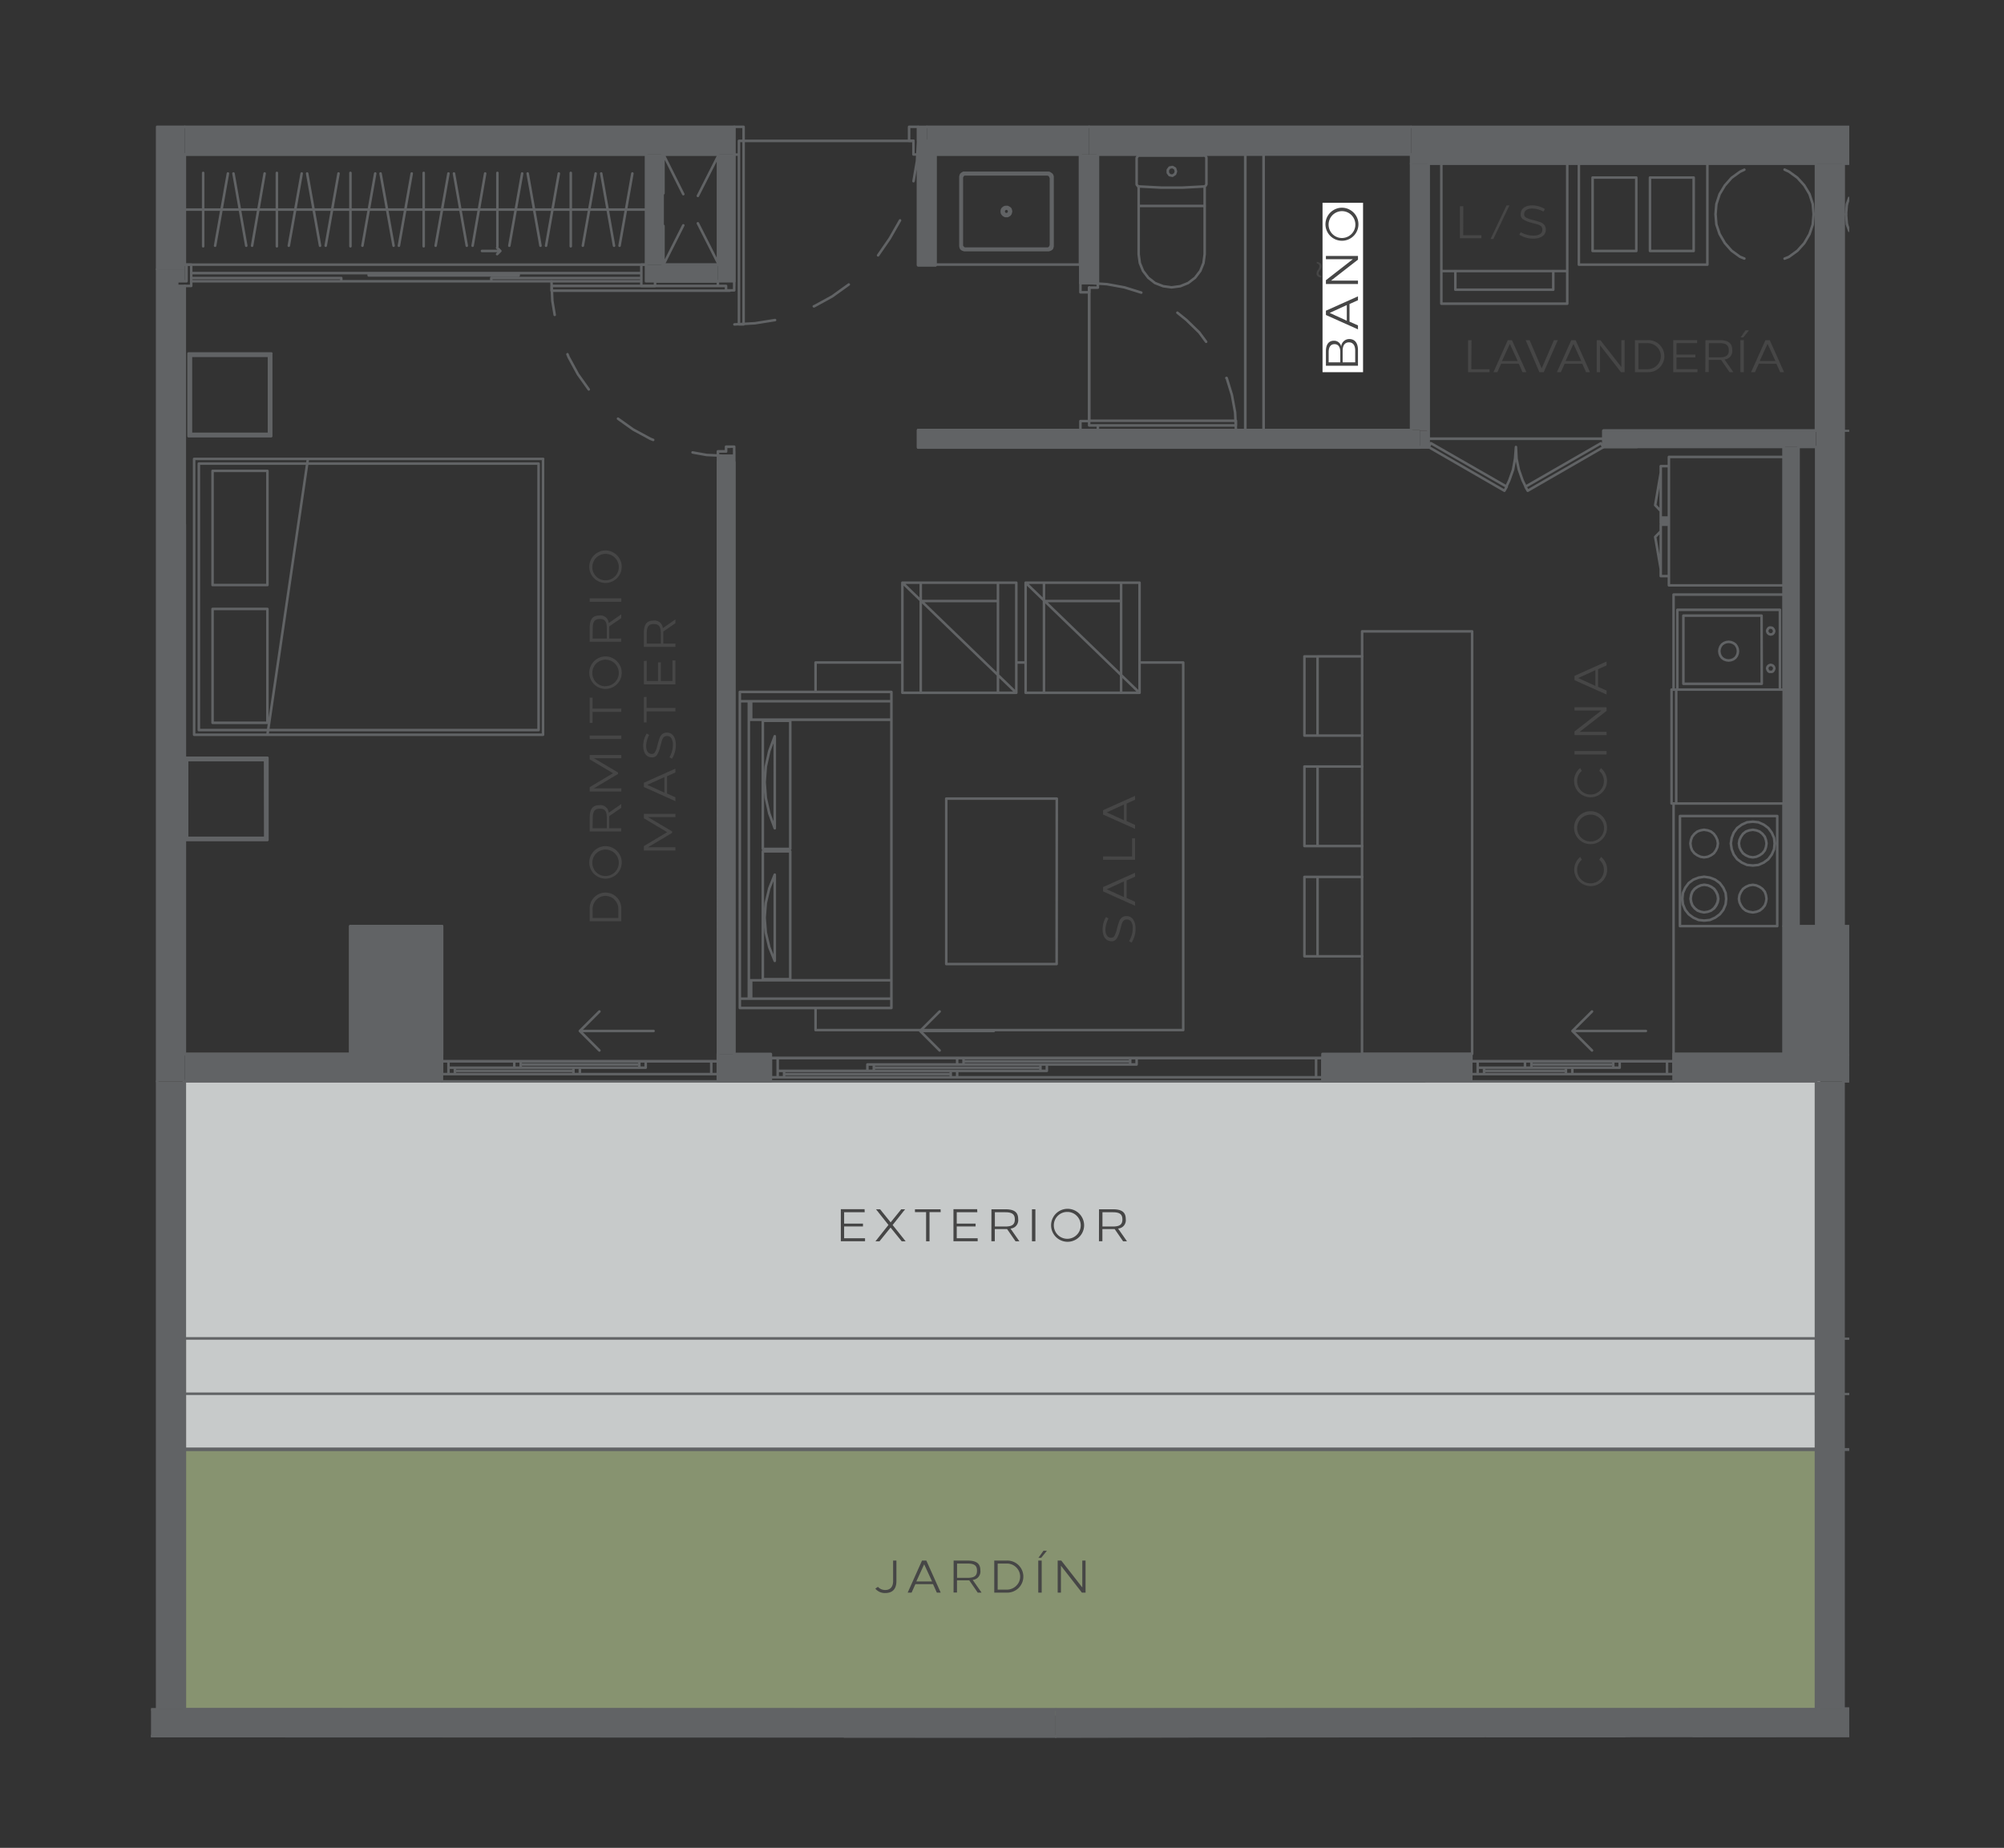<svg xmlns="http://www.w3.org/2000/svg" xmlns:xlink="http://www.w3.org/1999/xlink" id="a4f08cc8-8ade-401b-a455-04a2470c8aaa" data-name="Layer 1" viewBox="0 0 584.52 539.12"><rect x="0" y="0" width="584.52" height="539.12" fill="#333333" stroke="none"/><defs><style>.e18c76ca-fd7e-499c-a7e2-0efd4d28252d,.f3b7b65e-3192-4b09-885e-369b2791d370{fill:none;}.e4488369-9404-44f1-a0e0-7b8c25e136a2{fill:#c7caca;}.e91dc53f-3f49-43ed-ac2c-b998313d1949{fill:#879370;}.e26182ab-ca34-46bb-bc13-1f445cb3f05a{fill:#616365;}.f3b7b65e-3192-4b09-885e-369b2791d370{stroke:#616365;stroke-linecap:round;stroke-linejoin:round;stroke-width:0.74px;}.b0c54fcb-1663-43e1-b177-ad09b39214cd{clip-path:url(#eac29858-b045-4b62-a0eb-0a158ff2262b);}.b2b775fd-8dc7-4d78-8f42-90f291a9dbd5{clip-path:url(#ff941cee-5457-4ab7-8c54-f07e53afd522);}.b8dd477f-dea9-480c-b646-542e23c2d505{clip-path:url(#bfddbe53-8ee1-43dd-b65c-24f477a217fe);}.a8c2d218-14b2-48e6-b28a-e98696be2f6c{clip-path:url(#ac50c42b-168e-4667-ad9d-9f6d2388a60c);}.fcec7377-a5d9-4e6a-b27b-2b2fc5667769{clip-path:url(#fc5a8d5c-e9f0-4b41-84c0-f702dd611369);}.f821cdf0-ac7a-46bd-8609-daa595a23cd0{clip-path:url(#e71ee9f1-fa5d-41eb-9792-307a99e39553);}.ec978161-ea72-498f-bd02-036ca52311f3{clip-path:url(#b0790aee-c5d9-42a3-bd63-8baab9bc6f65);}.a6c3a0ca-3912-44f4-937e-fa8cf926bc4e{clip-path:url(#b03c1746-3007-4ca3-8bba-cb45825cc729);}.a979e047-5765-4189-a7bc-311e0a71a8d2{clip-path:url(#f38c0394-41a0-4b05-8266-3d9d7ecb3b18);}.a2baa58e-5c65-48e1-b970-377ce8e64512{clip-path:url(#b84821f5-0e4f-4275-b570-00345dc06292);}.e368d46a-e029-4361-b7b5-e4e755a8ebe2{clip-path:url(#fb82bc00-2346-43d7-b29c-67b61c0114ac);}.f95c3116-71ca-4a51-9165-dd204cc6342d{clip-path:url(#bb8b9b75-284b-486a-bd9e-cba32979cdde);}.aaba7916-6e25-4e66-a40c-8d975af41aac{clip-path:url(#b6c227b7-255b-47b7-bc1c-b0dbdf96e67c);}.a4d955c6-afc3-40e0-81ae-394bf112162d{clip-path:url(#b15caa8f-1760-4348-801b-fc19ee7acd65);}.ab46f1b4-db70-441b-aa39-e7c41431f078{clip-path:url(#abce0127-acd5-469b-8d77-ec44d77d4033);}.f66e3053-c2cb-40cf-a68d-e569df61c858{clip-path:url(#b4b93af0-27c4-448d-98b5-cd7e8811bdd0);}.a2c67e17-3fb6-4ba1-98f1-45551b437f1d{clip-path:url(#a01ae452-15a0-4cef-bb6c-385d23beca32);}.e1a6af11-2d2e-48d0-9f69-3c418c3f15d0{clip-path:url(#a5597941-d786-47d7-9f82-0c719f09e150);}.a4407e3e-c52f-42e4-b007-72a073365953{clip-path:url(#e11d5204-1d7f-44c8-a0dd-4937fc4d34fc);}.fc03b4ba-fd0d-44e5-bdf9-9ada10831c33{clip-path:url(#ec497eb2-396c-48b4-b51e-9dd7625b95b7);}.a1e62051-1c0a-4a0c-b42c-2cc1a384b01c{fill:#464646;}.a8f66ae0-1f2f-43a3-987e-cde59d971934{fill:#fff;}</style><clipPath id="eac29858-b045-4b62-a0eb-0a158ff2262b"><rect class="e18c76ca-fd7e-499c-a7e2-0efd4d28252d" x="44.05" y="497.85" width="2.72" height="1.78"></rect></clipPath><clipPath id="ff941cee-5457-4ab7-8c54-f07e53afd522"><rect class="e18c76ca-fd7e-499c-a7e2-0efd4d28252d" x="44.05" y="505.67" width="264.79" height="1.87"></rect></clipPath><clipPath id="bfddbe53-8ee1-43dd-b65c-24f477a217fe"><rect class="e18c76ca-fd7e-499c-a7e2-0efd4d28252d" x="519.41" y="269.35" width="19.97" height="1.78"></rect></clipPath><clipPath id="ac50c42b-168e-4667-ad9d-9f6d2388a60c"><rect class="e18c76ca-fd7e-499c-a7e2-0efd4d28252d" x="519.41" y="306.91" width="19.97" height="1.78"></rect></clipPath><clipPath id="fc5a8d5c-e9f0-4b41-84c0-f702dd611369"><rect class="e18c76ca-fd7e-499c-a7e2-0efd4d28252d" x="536.83" y="314.64" width="2.55" height="1.78"></rect></clipPath><clipPath id="e71ee9f1-fa5d-41eb-9792-307a99e39553"><rect class="e18c76ca-fd7e-499c-a7e2-0efd4d28252d" x="536.83" y="46.87" width="2.55" height="1.78"></rect></clipPath><clipPath id="b0790aee-c5d9-42a3-bd63-8baab9bc6f65"><rect class="e18c76ca-fd7e-499c-a7e2-0efd4d28252d" x="410.73" y="36.22" width="128.66" height="1.73"></rect></clipPath><clipPath id="b03c1746-3007-4ca3-8bba-cb45825cc729"><rect class="e18c76ca-fd7e-499c-a7e2-0efd4d28252d" x="536.83" y="497.85" width="2.55" height="1.78"></rect></clipPath><clipPath id="f38c0394-41a0-4b05-8266-3d9d7ecb3b18"><rect class="e18c76ca-fd7e-499c-a7e2-0efd4d28252d" x="307.05" y="505.59" width="232.33" height="1.95"></rect></clipPath><clipPath id="b84821f5-0e4f-4275-b570-00345dc06292"><rect class="e18c76ca-fd7e-499c-a7e2-0efd4d28252d" x="537.43" y="125.39" width="1.95" height="0.6"></rect></clipPath><clipPath id="fb82bc00-2346-43d7-b29c-67b61c0114ac"><rect class="e18c76ca-fd7e-499c-a7e2-0efd4d28252d" x="537.43" y="47.47" width="1.95" height="0.6"></rect></clipPath><clipPath id="bb8b9b75-284b-486a-bd9e-cba32979cdde"><rect class="e18c76ca-fd7e-499c-a7e2-0efd4d28252d" x="537.43" y="390.27" width="1.95" height="0.6"></rect></clipPath><clipPath id="b6c227b7-255b-47b7-bc1c-b0dbdf96e67c"><rect class="e18c76ca-fd7e-499c-a7e2-0efd4d28252d" x="537.43" y="406.42" width="1.95" height="0.59"></rect></clipPath><clipPath id="b15caa8f-1760-4348-801b-fc19ee7acd65"><rect class="e18c76ca-fd7e-499c-a7e2-0efd4d28252d" x="537.43" y="422.48" width="1.95" height="0.59"></rect></clipPath><clipPath id="abce0127-acd5-469b-8d77-ec44d77d4033"><rect class="e18c76ca-fd7e-499c-a7e2-0efd4d28252d" x="537.43" y="422.73" width="1.95" height="0.6"></rect></clipPath><clipPath id="b4b93af0-27c4-448d-98b5-cd7e8811bdd0"><rect class="e18c76ca-fd7e-499c-a7e2-0efd4d28252d" x="537.43" y="498.11" width="1.95" height="0.59"></rect></clipPath><clipPath id="a01ae452-15a0-4cef-bb6c-385d23beca32"><rect class="e18c76ca-fd7e-499c-a7e2-0efd4d28252d" x="538.45" y="65.23" width="0.94" height="2.46"></rect></clipPath><clipPath id="a5597941-d786-47d7-9f82-0c719f09e150"><rect class="e18c76ca-fd7e-499c-a7e2-0efd4d28252d" x="538.45" y="57.41" width="0.94" height="2.47"></rect></clipPath><clipPath id="e11d5204-1d7f-44c8-a0dd-4937fc4d34fc"><rect class="e18c76ca-fd7e-499c-a7e2-0efd4d28252d" x="44.05" y="505.42" width="62.71" height="2.29"></rect></clipPath><clipPath id="ec497eb2-396c-48b4-b51e-9dd7625b95b7"><rect class="e18c76ca-fd7e-499c-a7e2-0efd4d28252d" x="492.82" y="505.33" width="46.57" height="2.29"></rect></clipPath></defs><title>pahts2-1hab</title><rect class="e4488369-9404-44f1-a0e0-7b8c25e136a2" x="53.42" y="315.27" width="477.5" height="107.92"></rect><rect class="e91dc53f-3f49-43ed-ac2c-b998313d1949" x="53.42" y="423.2" width="477.5" height="77.33"></rect><polygon class="e26182ab-ca34-46bb-bc13-1f445cb3f05a" points="44.05 498.7 44.05 506.52 291.67 506.52 307.9 506.61 307.9 498.7 44.05 498.7"></polygon><rect class="e26182ab-ca34-46bb-bc13-1f445cb3f05a" x="102.17" y="270.2" width="26.77" height="37.56"></rect><rect class="e26182ab-ca34-46bb-bc13-1f445cb3f05a" x="520.26" y="270.2" width="19.12" height="37.56"></rect><rect class="e26182ab-ca34-46bb-bc13-1f445cb3f05a" x="45.83" y="37.02" width="8.07" height="41.56"></rect><path class="e26182ab-ca34-46bb-bc13-1f445cb3f05a" d="M53.9,315.49h75v-8h-75Zm155.51,0h15.47v-8H209.41Zm176.33,0h43.43v-8H385.74Zm102.4-8v8h51.24v-7.73H520.26v-.26Z"></path><path class="e26182ab-ca34-46bb-bc13-1f445cb3f05a" d="M53.9,45.09H214.17V37H53.9Zm213.89-4h2.55V37h-2.55Z"></path><rect class="e26182ab-ca34-46bb-bc13-1f445cb3f05a" x="529.7" y="47.72" width="7.99" height="222.47"></rect><path class="e26182ab-ca34-46bb-bc13-1f445cb3f05a" d="M414.13,130.41h2.55v-4.76h-2.55Zm53.53,0h62v-4.76h-62Z"></path><rect class="e26182ab-ca34-46bb-bc13-1f445cb3f05a" x="267.79" y="125.48" width="146.33" height="5.1"></rect><polygon class="e26182ab-ca34-46bb-bc13-1f445cb3f05a" points="411.58 47.72 411.58 125.48 414.13 125.48 414.13 125.65 416.68 125.65 416.68 47.72 411.58 47.72"></polygon><rect class="e26182ab-ca34-46bb-bc13-1f445cb3f05a" x="315.13" y="45.09" width="5.1" height="37.48"></rect><rect class="e26182ab-ca34-46bb-bc13-1f445cb3f05a" x="411.58" y="37.02" width="127.81" height="10.71"></rect><polygon class="e26182ab-ca34-46bb-bc13-1f445cb3f05a" points="267.79 41.1 267.79 77.38 272.89 77.38 272.89 45.09 270.34 45.09 270.34 41.1 267.79 41.1"></polygon><path class="e26182ab-ca34-46bb-bc13-1f445cb3f05a" d="M209.41,307.5h4.76V133h-4.76Zm0-225.44h4.76v-37h-4.76Z"></path><rect class="e26182ab-ca34-46bb-bc13-1f445cb3f05a" x="270.34" y="37.02" width="47.33" height="8.07"></rect><rect class="e26182ab-ca34-46bb-bc13-1f445cb3f05a" x="529.7" y="315.49" width="7.99" height="183.21"></rect><polygon class="e26182ab-ca34-46bb-bc13-1f445cb3f05a" points="307.9 498.7 307.9 506.52 423.64 506.44 539.38 506.44 539.38 498.7 307.9 498.7"></polygon><rect class="e26182ab-ca34-46bb-bc13-1f445cb3f05a" x="45.83" y="315.49" width="8.07" height="183.21"></rect><rect class="e26182ab-ca34-46bb-bc13-1f445cb3f05a" x="520.26" y="130.41" width="4.33" height="139.79"></rect><path class="e26182ab-ca34-46bb-bc13-1f445cb3f05a" d="M53.9,82.06h.51V77.21H53.9Zm134.52,0h21V77.21h-21Z"></path><rect class="e26182ab-ca34-46bb-bc13-1f445cb3f05a" x="188.42" y="45.09" width="4.84" height="32.12"></rect><polygon class="e26182ab-ca34-46bb-bc13-1f445cb3f05a" points="45.83 78.57 45.83 315.49 53.9 315.49 53.9 83.42 51.69 83.42 51.69 82.06 53.9 82.06 53.9 78.57 45.83 78.57"></polygon><rect class="e26182ab-ca34-46bb-bc13-1f445cb3f05a" x="317.68" y="37.02" width="93.9" height="8.07"></rect><line class="f3b7b65e-3192-4b09-885e-369b2791d370" x1="307.9" y1="498.79" x2="53.9" y2="498.7"></line><g class="b0c54fcb-1663-43e1-b177-ad09b39214cd"><line class="f3b7b65e-3192-4b09-885e-369b2791d370" x1="45.83" y1="498.7" x2="44.05" y2="498.7"></line></g><g class="b2b775fd-8dc7-4d78-8f42-90f291a9dbd5"><line class="f3b7b65e-3192-4b09-885e-369b2791d370" x1="44.05" y1="506.52" x2="307.9" y2="506.61"></line></g><rect class="f3b7b65e-3192-4b09-885e-369b2791d370" x="102.17" y="270.2" width="26.77" height="37.56"></rect><g class="b8dd477f-dea9-480c-b646-542e23c2d505"><line class="f3b7b65e-3192-4b09-885e-369b2791d370" x1="539.38" y1="270.2" x2="520.26" y2="270.2"></line></g><line class="f3b7b65e-3192-4b09-885e-369b2791d370" x1="520.26" y1="270.2" x2="520.26" y2="307.76"></line><g class="a8c2d218-14b2-48e6-b28a-e98696be2f6c"><line class="f3b7b65e-3192-4b09-885e-369b2791d370" x1="520.26" y1="307.76" x2="539.38" y2="307.76"></line></g><path class="f3b7b65e-3192-4b09-885e-369b2791d370" d="M488.14,315.49H529.7m-144,0h43.43v-8H385.74Zm-176.33-8v8m0,0h15.47v-8H214.17m-160.27,8h75v-8h-75M53.9,37H45.83M53.9,77.21V45.09M45.83,37V78.57"></path><g class="fcec7377-a5d9-4e6a-b27b-2b2fc5667769"><line class="f3b7b65e-3192-4b09-885e-369b2791d370" x1="537.68" y1="315.49" x2="539.38" y2="315.49"></line></g><path class="f3b7b65e-3192-4b09-885e-369b2791d370" d="M416.67,47.72h113M315.13,45.09V82.57h5.09m0,0V45.09m91.36,2.63v77.76m5.09.17V47.72m-5.09,77.76H267.79v5.1H414.13v-.17m0,0h2.54v-4.76m107.93,4.76h5.1m0-4.76h-62v4.76h52.6m9.44,0V270.2m0-222.48v77.93m8,144.55V47.72M267.79,41.1h2.55m0-4.08h-2.55V41.1m-53.62,4V37H53.9m139.37,8.07h16.14m-155.51,0H188.42M520.26,307.5H488.14v8"></path><g class="f821cdf0-ac7a-46bd-8609-daa595a23cd0"><line class="f3b7b65e-3192-4b09-885e-369b2791d370" x1="537.68" y1="47.72" x2="539.38" y2="47.72"></line></g><g class="ec978161-ea72-498f-bd02-036ca52311f3"><line class="f3b7b65e-3192-4b09-885e-369b2791d370" x1="539.38" y1="37.02" x2="411.58" y2="37.02"></line></g><path class="f3b7b65e-3192-4b09-885e-369b2791d370" d="M486.27,313.37H431m55.23,0v-3.74m-55.23,0h55.23m1.87,0h-1.87v3.74h1.87Zm-57.1,0h-1.87v3.74H431Zm0,1.87v1.87m27.61,0V311.5m-25.74,0h23.87m-25.74,0h27.61m-1.87,1.87H432.91m25.74,0H431m1.87,0V311.5m23.87,0v1.87m-23.87-1.87v1.87m23.87-1.87v1.87m-23.87-.94h23.87m15.64-.93H444.8m0,0v-1.87h27.62m-1.87.93H446.67m0,.94v-1.87m25.75,0v1.87m-1.87-.94h-10m10,.94v-1.87m1.87,1.87H458.65m13.77-1.87H458.65m21.42-8.84H458.65m0,0,5.7-5.69m-5.7,5.69,5.7,5.69m-80.48,7.82h-157m157,0v-5.61m-157,0h157m1.87,0h-1.87v5.61h1.87Zm-158.91,0h-2v5.61h2Zm0,3.74v1.87m52.35,0v-1.87m-50.48,0h48.61m-50.48,0h52.35m-1.87,1.87H228.7m50.48,0H226.83m1.87,0v-1.87m48.61,0v1.87m-48.61-1.87v1.87m48.61-1.87v1.87m-48.61-.93h48.61M253,310.56h52.34v1.87H253Zm26.17-1.87h52.35v1.87H279.18Zm24.3,1.87v1.87m-48.6-1.87v1.87m26.17-1.87v-1.87m48.61,1.87v-1.87m0,.94H281.05m22.43,1.87h-48.6m35-10.71h-21.5m0,0,5.69,5.69m-5.69-5.69,5.69-5.69m-66.62,18.27H130.81m76.65,0v-3.74m-76.65,0h76.65m1.95,0h-1.95v3.74h1.95Zm-78.6,0h-1.87v3.74h1.87Zm0,1.87v1.87m38.32,0V311.5m-36.45,0h34.58m-36.45,0h38.32m-1.87,1.87H132.68m36.45,0H130.81m1.87,0V311.5m34.58,0v1.87m-34.58-1.87v1.87m34.58-1.87v1.87m-34.58-.94h34.58m21.08-.93H150m0,0v-1.87h38.33m-1.87.93H151.88m0,.94v-1.87m36.46,0v1.87m-1.87-.94H171m15.47.94v-1.87m1.87,1.87H169.13m19.21-1.87H169.13m21.5-8.84h-21.5m0,0,5.7-5.69m-5.7,5.69,5.7,5.69M442.17,130.41l-.26,3.4m0,0-.59,3.23m0,0-1.11,3.14m0,0-.85,1.79m2.81-11.56.17,3.4m0,0L443,137m0,0,1.1,3.14m0,0L445,142m.6,1.18,22.09-12.74-.76-1.11-22,12.67Zm-6.8,0,.68-1.18L417.36,129.3l-.68,1.11ZM315.13,125.48v-1.36m1.36-1.27h1.19m2.54,1.27v1.36m-5.09-41.56V82.57m5.09,0v1.35m0,0h-2.54m0,0v1.36m0,0h-1.19m41.21,25h.09l1.52,4.93.94,5.1.25,5.18M343.42,91.23l2.64,2.13L349.8,97l2,2.72M317.68,82.57l5.18.34,5.1.93,4.93,1.53m-17.76-2.8h5.09m0,0v1.35m0,0h-2.54m0,0v1.36m0,0h-2.55m0,0V82.57m0,42.91v-2.63m0,0h2.55m0,0v1.27m0,0h2.54m0,0v1.36m0,0h-5.09m2.55-2.72H360.5m0,0v1.36m0,0H317.68m0,0v-1.36m-103.51,8.92V133m-4.76,0v-1.28m0,0h2.38m0,0v-1.36m0,0h1.11m1.27-48.26v1.36m-1.27,1.35h-1.11m-50,7.06-.68-4.08-.26-5.69m10.88,31.52-3.15-4.42-2.72-5-.34-.85m25,25-.85-.34-5-2.71-4.41-3.15M211.79,133l-5.69-.26L202,132m12.15-50v2.71m0,0h-2.38m0,0V83.42m0,0h-2.38m0,0V82.06m0,0h4.76m0,50.9h-4.76m0,0v-1.28m0,0h2.38m0,0v-1.36m0,0h2.38m0,0V133m-2.38-48.19h-50.9m0,0V83.42m0,0h50.9m0,0v1.35M214.17,37h1.36m1.36,1.36V41.1M266.43,37h1.36m0,8.07h-1.36m0,0v-4m0,0h-1.27m0,0V38.38m-39.09,55-5.86.93-6,.34M247.57,83l-4.84,3.48-5.27,2.89h-.09m25.15-25.07h0l-3,5.27-3.4,4.93M267.79,41.1,267.45,47l-1,5.87M267.79,37v8.07m0,0h-1.36m0,0v-4m0,0h-1.27m0,0V37m0,0h2.63m-53.62,0h2.72m0,0V41.1m0,0h-1.36m0,0v4m0,0h-1.36m0,0V37m2.72,4.08V94.63m0,0h-1.36m0,0V41.1m0,0h1.36M203.55,65.15l5.86,11.55M193.52,45.09l5.78,11.56m4.25.51,5.86-11.56m0,31.61H193.52l5.78-11.47m-5.78-9.35V45.09h15.89M193.52,77.21V65.91M537.68,498.7V315.49m-8,0V498.7M270.34,41.1v4M317.68,37H270.34m2.55,8.07h42.24m-44.79,0h2.55M214.17,307.5V133h-4.76m0,0V307.5m0-225.44h4.76v-37m-4.76,0V77.21M267.79,41.1V77.38h5.1m0-32.29h-2.55v-4h-2.55m5.1,36.28V45.09m138.69,0v2.63"></path><g class="a6c3a0ca-3912-44f4-937e-fa8cf926bc4e"><line class="f3b7b65e-3192-4b09-885e-369b2791d370" x1="539.38" y1="498.7" x2="537.68" y2="498.7"></line></g><line class="f3b7b65e-3192-4b09-885e-369b2791d370" x1="529.7" y1="498.7" x2="307.9" y2="498.79"></line><g class="a979e047-5765-4189-a7bc-311e0a71a8d2"><line class="f3b7b65e-3192-4b09-885e-369b2791d370" x1="307.9" y1="506.61" x2="539.38" y2="506.44"></line></g><path class="f3b7b65e-3192-4b09-885e-369b2791d370" d="M537.68,47.72v77.93M420.41,47.72h-3.74V128h51v-2.38h62V47.72m-69.18,0h-3.39m72.57,0H498M320.22,125.48h43V45.09M317.68,83.92v38.93m45.54-77.76h-43V82.57M53.9,498.7V315.49m-8.07,0V498.7"></path><g class="a2baa58e-5c65-48e1-b970-377ce8e64512"><line class="f3b7b65e-3192-4b09-885e-369b2791d370" x1="537.68" y1="125.65" x2="539.38" y2="125.65"></line></g><g class="e368d46a-e029-4361-b7b5-e4e755a8ebe2"><line class="f3b7b65e-3192-4b09-885e-369b2791d370" x1="539.38" y1="47.72" x2="537.68" y2="47.72"></line></g><path class="f3b7b65e-3192-4b09-885e-369b2791d370" d="M537.68,315.49v75m-8,16.14H53.9v16.06H529.7Zm0-16.14H53.9v16.14H529.7Zm-475.8-75v75H529.7v-75m-114.21,0H128.94m359.2,0h-59m-31.87-8h32.12V184.2H397.3ZM490,270.2h28.38V238.08H490Zm7.06-12.07,1.1.17.93.42.85.6.6.85.42.93.17,1.11-.17,1-.42.93-.6.85-.85.68-.93.34-1.1.17-1-.17-.93-.34-.85-.68-.68-.85-.34-.93-.17-1,.17-1.11.34-.93.68-.85.85-.6.93-.42Zm3.22,9.6,1.36-1,1-1.27.68-1.62.17-1.61-.17-1.7-.68-1.53-1-1.36-1.36-1-1.53-.59-1.69-.26-1.62.26-1.53.59-1.36,1-1,1.36-.68,1.53-.17,1.7.17,1.61.68,1.62,1,1.27,1.36,1,1.53.68,1.62.17m0,0,1.69-.17,1.53-.68m11-17.59-1.1-.17-.94-.42-.85-.6-.59-.85-.43-.93-.17-1.11.17-1,.43-.93.59-.85.85-.68.94-.34,1.1-.17,1,.17.94.34.85.68.68.85.33.93.17,1-.17,1.11-.33.93-.68.85-.85.6-.94.42Zm0,2.38,1.61-.17,1.54-.68,1.35-1,1-1.36.67-1.53.17-1.7-.17-1.61-.67-1.53-1-1.36-1.35-1-1.54-.68-1.61-.17-1.7.17-1.53.68-1.36,1-1,1.36-.59,1.53-.26,1.61.26,1.7.59,1.53,1,1.36,1.36,1,1.53.68Zm-14.27-2.38,1.1-.17.93-.42.85-.6.6-.85.42-.93.17-1.11-.17-1-.42-.93-.6-.85-.85-.68-.93-.34-1.1-.17-1,.17-.93.34-.85.68-.68.85-.34.93-.17,1,.17,1.11.34.93.68.85.85.6.93.42Zm14.27,16.06,1-.17.94-.34.85-.68.68-.85.33-.93.17-1-.17-1.11-.33-.93-.68-.85-.85-.6-.94-.42-1-.17-1.1.17-.94.42-.85.6-.59.85-.43.93-.17,1.11.17,1,.43.93.59.85.85.68.94.34Zm-14.27,0,1.1-.17.93-.34L500,265l.6-.85.42-.93.17-1L501,261.1l-.42-.93-.6-.85-.85-.6-.93-.42-1.1-.17-1,.17-.93.42-.85.6-.68.85-.34.93-.17,1.11.17,1,.34.93.68.85.85.68.93.34Zm14.27-16.06,1-.17.94-.42.85-.6.68-.85.33-.93.17-1.11-.17-1-.33-.93-.68-.85-.85-.68-.94-.34-1-.17-1.1.17-.94.34-.85.68-.59.85-.43.93-.17,1,.17,1.11.43.93.59.85.85.6.94.42ZM486.78,152H484.4m35.86-18.69H486.78v37.47h33.48ZM486.78,136H484.4V151h2.38Zm0,17.08H484.4v15h2.38Zm-4-5.7,1.61,1.7V138Zm0,9.27L484.4,166V155Zm4-5.36H484.4v1.36h2.38Zm33.48,49.88v-27.7H488.14m0,60.93V307.5h32.12V234.42m-32.12-60.93v27.7M453.05,79.08v5.44H424.49V79.08m-4.08,9.52h36.72m-36.72-9.52h36.72m-36.72,0V47.72h36.72M420.41,88.6V62.85m36.72,0V88.6m0-40.88V79.08M293.54,60.81l-.59.26-.26.59.26.68.59.17.6-.17.25-.68-.25-.59Zm1.28.51.08.34-.08.34-.09.34-.25.34-.26.17-.34.17h-.34m0,0h-.34l-.34-.17-.25-.17-.26-.34-.08-.34-.09-.34.09-.34.08-.34.26-.25.25-.17.34-.17h.68l.34.17.26.17.25.25.09.34m10.62-10.45H281.31l-.26.08-.17.17-.17.26-.17.25V71.77l.17.26.17.17.17.17.26.17h24.47l.25-.17.17-.17.17-.17.09-.26.08-.25V51.89l-.08-.26-.09-.25-.17-.26L306,51l-.25-.08Zm1.1,1V71.52l-.08.25-.09.26-.17.17-.17.17-.25.17H281.31l-.26-.17-.17-.17-.17-.17-.17-.26V51.63l.17-.25.17-.26.17-.17.26-.08h24.47L306,51l.17.17.17.26.09.25Zm-.68-1.45H281l-.26.17-.25.17-.17.17-.09.26-.09.34V71.86l.09.34.09.25.17.17.25.17.26.09.25.08h24.64l.26-.08.25-.09.26-.17.17-.17.08-.25.09-.34V51.55l-.09-.34L306.8,51l-.17-.17-.26-.17-.25-.17Zm-11,11.22-.34-.85-.76-.42-.94.17-.59.68v.93l.59.68.94.17.76-.42Zm-22,15.55H315V45.09H272.89m59.23,15h19.29m-19.29-5.7,6.46.34H345l6.37-.34m-.42-9H332.21l-.17.08-.26.17-.08.17-.17.26v7.73l.08.17.17.17.09.17.25.08v19.8l.34,2.55.94,2.3,1.53,2,1.95,1.53,2.38.93,2.46.34,2.55-.34,2.3-.93,2-1.53,1.53-2,.93-2.3.34-2.55V54.35l.17-.08.17-.17.09-.17.08-.17V46l-.08-.26-.17-.17-.26-.17-.17-.08ZM343,50l-.26-.85-.76-.43-.85.17-.51.68v.85l.51.68.85.17.76-.51Zm25.58-4.93h-5.36m0,80.39h5.36m0-80.39v80.39m-5.36,0V45.09M272.89,77.21v.17h-5.1V45.09m47.34,37.48V45.09m2.55,77.75V83.93m159.75,46.48h-9.77V128h-51v2.55H267.79v-5.1h47.34m205.13,7.82v-2.89m0,43.08v-2.72M429.17,307.5v2.13h59V307.5m-263.26,1.19H385.74M214.17,134.83V307.5M53.9,245.13V307.5h48.27V270.2h26.77v39.43h80.47V134.83M53.9,153.1v68m155.51-139H191.06m23.11-37v37m52.26-41H216.89"></path><g class="f95c3116-71ca-4a51-9165-dd204cc6342d"><line class="f3b7b65e-3192-4b09-885e-369b2791d370" x1="537.68" y1="390.53" x2="539.38" y2="390.53"></line></g><line class="f3b7b65e-3192-4b09-885e-369b2791d370" x1="537.68" y1="390.53" x2="537.68" y2="406.67"></line><g class="aaba7916-6e25-4e66-a40c-8d975af41aac"><line class="f3b7b65e-3192-4b09-885e-369b2791d370" x1="537.68" y1="406.67" x2="539.38" y2="406.67"></line></g><g class="f95c3116-71ca-4a51-9165-dd204cc6342d"><line class="f3b7b65e-3192-4b09-885e-369b2791d370" x1="539.38" y1="390.53" x2="537.68" y2="390.53"></line></g><line class="f3b7b65e-3192-4b09-885e-369b2791d370" x1="537.68" y1="406.67" x2="537.68" y2="422.73"></line><g class="a4d955c6-afc3-40e0-81ae-394bf112162d"><line class="f3b7b65e-3192-4b09-885e-369b2791d370" x1="537.68" y1="422.73" x2="539.38" y2="422.73"></line></g><g class="aaba7916-6e25-4e66-a40c-8d975af41aac"><line class="f3b7b65e-3192-4b09-885e-369b2791d370" x1="539.38" y1="406.67" x2="537.68" y2="406.67"></line></g><path class="f3b7b65e-3192-4b09-885e-369b2791d370" d="M529.7,423H53.9V498.7H529.7ZM237.88,294.08v6.45M263.2,193.29H237.88v8.58m61.27-8.58h-2.72M237.88,300.53H345.12V193.29H332.38M308.24,233H276v48.26h32.2Zm24.14-63H327v32.12h5.36L299.15,170v32.12h33.23Zm-27.88,0h-5.35v32.12h5.35ZM327,170H304.5v5.35H327ZM215.79,294.08H260v-2.72H215.79Zm0-89.49H260v-2.72H215.79Zm0,86.77h2.63V204.59h-2.63Zm3.31,0H260V286H219.1Zm0-81.41H260v-5.36H219.1ZM218.42,286H260V210H218.42Zm4.08-38.32h8V210.29h-8Zm0,38h8v-37.3h-8Zm3.48-30.5-1.61,4-1,4.25-.34,4.33.34,4.34,1,4.25,1.61,4Zm0-13.52V214.79l-1.61,4.34-1,4.5-.34,4.59.34,4.59,1,4.5ZM296.43,170h-5.35v32.12h5.35L263.2,170v32.12h33.23Zm-27.87,0H263.2v32.12h5.36Zm22.52,0H268.56v5.35h22.52Zm89.39,44.61h3.83V191.51h-3.83Zm16.83-23.11h-13v23.11h13M380.47,279V255.84m0,0h3.83m0,0V279m13,0H380.47m3.83,0V255.84m0,0h13m-16.83-9v-23.2m0,0h3.83m0,0v23.2m13,0H380.47m3.83,0v-23.2m0,0h13M55.77,77.21H187.06M59.26,71.86V50.44m3.48,21.25,3.74-21.08m5.35,21.08L68.1,50.61m5.43,21.08,3.66-21.08m3.57,21.25V50.44m3.48,21.25L88,50.61m5.35,21.08L89.59,50.61M95,71.69l3.74-21.08m3.48,21.25V50.44m3.49,21.25,3.73-21.08m5.36,21.08L111,50.61m5.35,21.08,3.74-21.08m3.49,21.25V50.44m3.48,21.25,3.74-21.08m5.35,21.08-3.74-21.08m5.44,21.08,3.66-21.08m3.57,21.25V50.44m3.48,21.25,3.74-21.08m5.35,21.08-3.74-21.08m5.36,21.08L163,50.61m3.48,21.25V50.44M170,71.69l3.74-21.08m5.36,21.08-3.74-21.08m5.35,21.08,3.74-21.08M53.9,77.21H188.42V45.09H53.9ZM188.42,45.09H53.9V77.21H188.42Zm0,16.06H53.9m5.36,0h21.5m0,0h21.41m0,0h21.42m0,0h21.5m0,0H166.5m0,0h21.41M78,221.08H53.9v24H78Zm-.17.17H54.16V245H77.87Zm-.51.51H54.58v22.69H77.36Zm1.78-118.63v24.13m0,0H55m0,0V103.13m0,0H79.14m-.25.17V127m0,0H55.18m0,0V103.3m0,0H78.89m-.43.51v22.77m0,0H55.69m0,0V103.81m0,0H78.46M58,213h99.09V135.25H58ZM78,214.37l11.81-80.48m68.58,0v80.48m0,0H56.62m0,0V133.89m0,0H158.43M62,170.69V137.38m0,0H78m0,0v33.31m0,0H62m0,40.19V177.66m0,0H78m0,0v33.22m0,0H62"></path><g class="ab46f1b4-db70-441b-aa39-e7c41431f078"><line class="f3b7b65e-3192-4b09-885e-369b2791d370" x1="539.38" y1="422.99" x2="537.68" y2="422.99"></line></g><line class="f3b7b65e-3192-4b09-885e-369b2791d370" x1="537.68" y1="422.99" x2="537.68" y2="498.36"></line><g class="f66e3053-c2cb-40cf-a68d-e569df61c858"><line class="f3b7b65e-3192-4b09-885e-369b2791d370" x1="537.68" y1="498.36" x2="539.38" y2="498.36"></line></g><path class="f3b7b65e-3192-4b09-885e-369b2791d370" d="M538.7,65.48l-.25-3M193.27,77.21V45.09m-50,34.59H99.54M53.9,83.42h1.87m135.29,0V82.06m-50.48-8.84h5.36m0,0-.94.93m.94-.93-.94-.94m42.06,11.14h4V82.06h-2.64V77.21h-1.36Zm-131.29,0V77.21H54.41v4.85H51.69v1.36Zm0-1.36H99.54v-.94H55.77Zm87.53,0h43.76v-.94H143.3Zm8-2.38H107.53v.68h43.76ZM55.77,82.06H187.06V79.68H55.77Zm-1.87,0h.51V77.21m0,0H53.9m134.52,0v4.85h21m0-4.85H193.27m315.52-27.7-1.27.59-2.47,1.79L503.1,54.1l-1.53,2.55-.94,2.89-.25,3m20.14,12.92,1.27-.51,2.47-1.79,2-2.21,1.53-2.63.94-2.81.25-3-.25-3-.94-2.89-1.53-2.55-2-2.21-2.47-1.79-1.27-.59m-20.14,13,.25,3,.94,2.81,1.53,2.63,1.95,2.21,2.47,1.79,1.27.51m11.47,55V270.2h4.34m0,0V130.41m-35.69,70.78v33.23m.34-33.23h-1.7m0,0v33.23h32.71V201.19h-1.1m0-23.28H489.25v23.28h29.91Zm-5.35,1.7H491V199.5h22.86Zm2.63,3.48h-.26l-.25.09-.17.17-.17.25-.09.17-.08.34.08.26.09.25.17.17.17.17.25.09.26.08.34-.08L517,185l.16-.17.17-.17.09-.25.08-.26-.08-.34-.09-.17-.17-.25-.16-.17-.26-.09Zm0,10.88-.26.09-.25.08-.17.17-.17.17-.09.26-.08.25.08.26.09.25.17.26.17.17.25.08h.6l.26-.08.16-.17.17-.26.09-.25.08-.26-.08-.25-.09-.26-.17-.17-.16-.17-.26-.08Zm-12.24-6.71-.68.08-.68.26-.59.42-.43.6-.25.68-.09.68.09.68.25.68.43.59.59.43.68.25.68.09.68-.09.68-.25.6-.43.42-.59.26-.68.08-.68-.08-.68-.26-.68-.42-.6-.6-.42-.68-.26ZM498,47.72H460.52V77.21H498ZM481.26,51.8H494V73.22H481.26Zm-16.74,0h12.75V73.22H464.52Zm12.75,0H464.52V73.22h12.75Zm16.74,0H481.26V73.22H494Z"></path><g class="a2c67e17-3fb6-4ba1-98f1-45551b437f1d"><line class="f3b7b65e-3192-4b09-885e-369b2791d370" x1="539.38" y1="67.35" x2="538.7" y2="65.48"></line></g><g class="e1a6af11-2d2e-48d0-9f69-3c418c3f15d0"><line class="f3b7b65e-3192-4b09-885e-369b2791d370" x1="538.7" y1="59.54" x2="539.38" y2="57.67"></line></g><path class="f3b7b65e-3192-4b09-885e-369b2791d370" d="M165.9,506.52H125.71m100.44,0H186m121.94.09H246.29M411.58,37h-93.9m2.54,8.07h91.36M53.9,307.5V83.41m-8.07-4.84V315.49m365.75-190h-43m0,0V45.09m0,0h43M538.45,62.51l.25-3"></path><g class="a4407e3e-c52f-42e4-b007-72a073365953"><line class="f3b7b65e-3192-4b09-885e-369b2791d370" x1="105.57" y1="506.52" x2="44.05" y2="506.52"></line></g><g class="fc03b4ba-fd0d-44e5-bdf9-9ada10831c33"><line class="f3b7b65e-3192-4b09-885e-369b2791d370" x1="539.38" y1="506.44" x2="493.92" y2="506.44"></line></g><path class="f3b7b65e-3192-4b09-885e-369b2791d370" d="M353.28,506.52l-45.38.09m105.63-.09H373.34m100.53,0h-40.2"></path><path class="a1e62051-1c0a-4a0c-b42c-2cc1a384b01c" d="M460.89,250l.49.82a3.85,3.85,0,0,0-1.36,3,3.89,3.89,0,0,0,3.9,3.9,3.89,3.89,0,0,0,3.9-3.9,3.85,3.85,0,0,0-1.36-3L467,250a4.8,4.8,0,1,1-6.06,0Z"></path><path class="a1e62051-1c0a-4a0c-b42c-2cc1a384b01c" d="M461.5,237.34a4.71,4.71,0,0,1,4.84,0,4.8,4.8,0,1,1-4.84,0Zm2.42,8.17a3.92,3.92,0,1,0-3.9-3.93A3.9,3.9,0,0,0,463.92,245.51Z"></path><path class="a1e62051-1c0a-4a0c-b42c-2cc1a384b01c" d="M460.89,224.09l.49.82a3.85,3.85,0,0,0-1.36,3,3.89,3.89,0,0,0,3.9,3.9,3.89,3.89,0,0,0,3.9-3.9,3.85,3.85,0,0,0-1.36-3l.49-.82a4.8,4.8,0,1,1-6.06,0Z"></path><path class="a1e62051-1c0a-4a0c-b42c-2cc1a384b01c" d="M468.59,219.12v1h-9.34v-1Z"></path><path class="a1e62051-1c0a-4a0c-b42c-2cc1a384b01c" d="M468.59,206.34v1.07l-7.85,6.11h7.85v.94h-9.34v-1.05l7.85-6.12h-7.85v-.95Z"></path><path class="a1e62051-1c0a-4a0c-b42c-2cc1a384b01c" d="M468.59,193v1.13l-2.47,1.11v5.14l2.47,1.1v1.15l-9.34-4.19v-1.25Zm-3.26,7.11v-4.59l-5,2.3Z"></path><rect class="a8f66ae0-1f2f-43a3-987e-cde59d971934" x="385.75" y="59.16" width="11.82" height="49.43"></rect><path class="a1e62051-1c0a-4a0c-b42c-2cc1a384b01c" d="M386.74,106.71v-4.24c0-1.94.79-3.06,2.33-3.06a2.08,2.08,0,0,1,2.12,1.7,2.36,2.36,0,0,1,2.4-2.19c1.24,0,2.5.77,2.5,3.21v4.58Zm4.19-1v-3c0-1.48-.58-2.3-1.69-2.3s-1.7.82-1.7,2.3v3Zm4.35,0v-3.42c0-1.69-.77-2.41-1.82-2.41s-1.84.72-1.84,2.41v3.42Z"></path><path class="a1e62051-1c0a-4a0c-b42c-2cc1a384b01c" d="M396.09,86.46v1.13l-2.47,1.11v5.14l2.47,1.1v1.15l-9.35-4.19V90.65Zm-3.26,7.11V89l-5,2.29Z"></path><path class="a1e62051-1c0a-4a0c-b42c-2cc1a384b01c" d="M384.39,78.76a2.73,2.73,0,0,0,.45-1c0-.44-.23-.79-.81-.94l.07-.41c.84.07,1.36.57,1.36,1.23a1.89,1.89,0,0,1-.42,1.12l-.06.1c-.3.5-.34.59-.36.86s.26.71.79.79l-.05.42c-.86,0-1.36-.48-1.36-1.1A1.76,1.76,0,0,1,384.39,78.76Zm11.7-4.08v1.07l-7.85,6.11h7.85v1h-9.35V81.75l7.85-6.12h-7.85v-.95Z"></path><path class="a1e62051-1c0a-4a0c-b42c-2cc1a384b01c" d="M389,61.27a4.69,4.69,0,0,1,4.83,0,4.81,4.81,0,1,1-4.83,0Zm2.41,8.17a3.92,3.92,0,0,0,0-7.84,3.93,3.93,0,0,0-3.89,3.91A3.89,3.89,0,0,0,391.41,69.44Z"></path><path class="a1e62051-1c0a-4a0c-b42c-2cc1a384b01c" d="M426.78,68.63h5.31v.87h-6.27V60.16h1Z"></path><path class="a1e62051-1c0a-4a0c-b42c-2cc1a384b01c" d="M435.58,69.72h-.82l4.67-9.79h.83Z"></path><path class="a1e62051-1c0a-4a0c-b42c-2cc1a384b01c" d="M450.61,61l-.43.73a7.06,7.06,0,0,0-3.31-.89c-1.24,0-2.31.49-2.31,1.68a1.05,1.05,0,0,0,.48.91,7,7,0,0,0,1.94.72,19.75,19.75,0,0,1,2.52.77,2.16,2.16,0,0,1,1.32,1.49,2.8,2.8,0,0,1,.06.61c0,1.73-1.63,2.6-3.62,2.6a7.55,7.55,0,0,1-4.12-1.16l.44-.72a7.35,7.35,0,0,0,3.77,1,3.51,3.51,0,0,0,1.79-.42,1.36,1.36,0,0,0,.72-1.24,1.29,1.29,0,0,0-.16-.78,1,1,0,0,0-.48-.49,2.72,2.72,0,0,0-.83-.35l-.52-.16-.64-.16c-.16,0-.35-.08-.52-.15a7.84,7.84,0,0,1-2.47-1,1.69,1.69,0,0,1-.7-1.45c0-1.82,1.56-2.62,3.43-2.62A7,7,0,0,1,450.61,61Z"></path><path class="a1e62051-1c0a-4a0c-b42c-2cc1a384b01c" d="M322.59,267.55l.74.42a7,7,0,0,0-.9,3.31c0,1.24.5,2.31,1.68,2.31a1.05,1.05,0,0,0,.91-.48,6.73,6.73,0,0,0,.72-1.93,17.52,17.52,0,0,1,.78-2.53,2.13,2.13,0,0,1,1.48-1.32,2.84,2.84,0,0,1,.61-.05c1.74,0,2.6,1.63,2.6,3.61a7.52,7.52,0,0,1-1.16,4.13l-.72-.44a7.33,7.33,0,0,0,1.06-3.78A3.51,3.51,0,0,0,330,269a1.35,1.35,0,0,0-1.24-.72,1.37,1.37,0,0,0-.78.16,1,1,0,0,0-.49.48,2.72,2.72,0,0,0-.35.83l-.16.52-.16.64c0,.16-.08.35-.14.52a8.25,8.25,0,0,1-1,2.47,1.7,1.7,0,0,1-1.46.71c-1.81,0-2.61-1.56-2.61-3.43A7,7,0,0,1,322.59,267.55Z"></path><path class="a1e62051-1c0a-4a0c-b42c-2cc1a384b01c" d="M331.08,254.63v1.14l-2.47,1.1V262l2.47,1.11v1.15l-9.34-4.19v-1.26Zm-3.26,7.11v-4.59l-5,2.3Z"></path><path class="a1e62051-1c0a-4a0c-b42c-2cc1a384b01c" d="M330.21,249.9v-5.31h.87v6.27h-9.34v-1Z"></path><path class="a1e62051-1c0a-4a0c-b42c-2cc1a384b01c" d="M331.08,232.19v1.14l-2.47,1.11v5.13l2.47,1.11v1.15l-9.34-4.19v-1.26Zm-3.26,7.12v-4.59l-5,2.29Z"></path><path class="a1e62051-1c0a-4a0c-b42c-2cc1a384b01c" d="M252.21,353.68h-6V357h5.5v.82h-5.5v3.45h6.1v.86h-7.06v-9.34h6.93Z"></path><path class="a1e62051-1c0a-4a0c-b42c-2cc1a384b01c" d="M260.36,357.4l3.79,4.75H263l-3.24-4-3.23,4h-1.18l3.79-4.77-3.63-4.57h1.19l3.08,3.82,3.09-3.82H264Z"></path><path class="a1e62051-1c0a-4a0c-b42c-2cc1a384b01c" d="M274.38,353.64h-3.26v8.51h-1v-8.51h-3.25v-.83h7.47Z"></path><path class="a1e62051-1c0a-4a0c-b42c-2cc1a384b01c" d="M285.06,353.68h-6V357h5.5v.82h-5.5v3.45h6.1v.86h-7.06v-9.34h6.92Z"></path><path class="a1e62051-1c0a-4a0c-b42c-2cc1a384b01c" d="M289.18,352.81h4c2.71,0,3.8.87,3.8,2.9a2.43,2.43,0,0,1-2.24,2.73l2.59,3.71h-1.12l-2.47-3.57-.76,0h-2.82v3.55h-1Zm1,.87v4.16h3.06c2,0,2.76-.6,2.76-2.08s-.77-2.08-2.76-2.08Z"></path><path class="a1e62051-1c0a-4a0c-b42c-2cc1a384b01c" d="M302,362.15h-1v-9.34h1Z"></path><path class="a1e62051-1c0a-4a0c-b42c-2cc1a384b01c" d="M315.55,355.07a4.75,4.75,0,0,1,0,4.83,4.81,4.81,0,1,1,0-4.83Zm-8.17,2.41a3.92,3.92,0,1,0,6.69-2.75,3.8,3.8,0,0,0-2.77-1.14A3.88,3.88,0,0,0,307.38,357.48Z"></path><path class="a1e62051-1c0a-4a0c-b42c-2cc1a384b01c" d="M320.56,352.81h4c2.7,0,3.8.87,3.8,2.9a2.43,2.43,0,0,1-2.24,2.73l2.59,3.71h-1.13l-2.46-3.57-.76,0h-2.82v3.55h-1Zm1,.87v4.16h3.06c2,0,2.76-.6,2.76-2.08s-.78-2.08-2.76-2.08Z"></path><path class="a1e62051-1c0a-4a0c-b42c-2cc1a384b01c" d="M429.16,107.72h5.31v.86H428.2V99.24h1Z"></path><path class="a1e62051-1c0a-4a0c-b42c-2cc1a384b01c" d="M445.2,108.58h-1.13L443,106.11h-5.14l-1.11,2.47h-1.14l4.18-9.34H441Zm-7.11-3.25h4.59l-2.3-5Z"></path><path class="a1e62051-1c0a-4a0c-b42c-2cc1a384b01c" d="M450.28,108.58H449L445,99.24h1.15l3.53,8.24,3.57-8.24h1.13Z"></path><path class="a1e62051-1c0a-4a0c-b42c-2cc1a384b01c" d="M463.76,108.58h-1.14l-1.11-2.47h-5.13l-1.11,2.47h-1.15l4.19-9.34h1.26Zm-7.12-3.25h4.59l-2.29-5Z"></path><path class="a1e62051-1c0a-4a0c-b42c-2cc1a384b01c" d="M473.87,108.58H472.8l-6.11-7.84v7.84h-.95V99.24h1.05l6.13,7.85V99.24h.95Z"></path><path class="a1e62051-1c0a-4a0c-b42c-2cc1a384b01c" d="M476.88,99.24h3.59a4.68,4.68,0,1,1,0,9.34h-3.59Zm1,.87v7.61h2.59a3.85,3.85,0,0,0,2.8-1.1,3.75,3.75,0,0,0,0-5.42,3.88,3.88,0,0,0-2.8-1.09Z"></path><path class="a1e62051-1c0a-4a0c-b42c-2cc1a384b01c" d="M495,100.11h-6v3.34h5.5v.82H489v3.45h6.1v.86h-7.06V99.24H495Z"></path><path class="a1e62051-1c0a-4a0c-b42c-2cc1a384b01c" d="M497.44,99.24h4c2.71,0,3.81.87,3.81,2.9a2.43,2.43,0,0,1-2.25,2.73l2.59,3.71h-1.12L502,105l-.76,0H498.4v3.55h-1Zm1,.87v4.16h3.05c2,0,2.76-.6,2.76-2.08s-.77-2.08-2.76-2.08Z"></path><path class="a1e62051-1c0a-4a0c-b42c-2cc1a384b01c" d="M508.63,108.58h-1V99.24h1Zm-.15-10.15h-.8l1.46-2.06h1Z"></path><path class="a1e62051-1c0a-4a0c-b42c-2cc1a384b01c" d="M520.37,108.58h-1.13l-1.11-2.47H513l-1.11,2.47h-1.14l4.19-9.34h1.25Zm-7.11-3.25h4.59l-2.3-5Z"></path><path class="a1e62051-1c0a-4a0c-b42c-2cc1a384b01c" d="M261.46,455.3v6c0,2.36-1.21,3.47-3.2,3.47a3.6,3.6,0,0,1-2.95-1.28l.76-.52a2.83,2.83,0,0,0,2.15.92c1.34,0,2.28-.83,2.28-2.59v-6Z"></path><path class="a1e62051-1c0a-4a0c-b42c-2cc1a384b01c" d="M274.38,464.65h-1.13l-1.11-2.47H267l-1.11,2.47h-1.14l4.18-9.35h1.26Zm-7.11-3.26h4.59l-2.3-5Z"></path><path class="a1e62051-1c0a-4a0c-b42c-2cc1a384b01c" d="M278.15,455.3h4c2.71,0,3.8.87,3.8,2.9a2.45,2.45,0,0,1-2.24,2.74l2.59,3.71h-1.12l-2.47-3.58c-.23,0-.48,0-.76,0h-2.82v3.55h-1Zm1,.87v4.17h3.06c2,0,2.76-.6,2.76-2.09s-.77-2.08-2.76-2.08Z"></path><path class="a1e62051-1c0a-4a0c-b42c-2cc1a384b01c" d="M290,455.3h3.59a4.68,4.68,0,1,1,0,9.35H290Zm1,.87v7.61h2.59a3.86,3.86,0,0,0,2.8-1.1,3.73,3.73,0,0,0,0-5.41,3.86,3.86,0,0,0-2.8-1.1Z"></path><path class="a1e62051-1c0a-4a0c-b42c-2cc1a384b01c" d="M303.84,464.65h-1V455.3h1Zm-.14-10.16h-.8l1.45-2.05h1Z"></path><path class="a1e62051-1c0a-4a0c-b42c-2cc1a384b01c" d="M316.63,464.65h-1.07l-6.11-7.85v7.85h-.95V455.3h1.05l6.13,7.85V455.3h.95Z"></path><path class="a1e62051-1c0a-4a0c-b42c-2cc1a384b01c" d="M172,268.78v-3.54a4.61,4.61,0,1,1,9.21,0v3.54Zm.85-.95h7.5v-2.55a3.79,3.79,0,0,0-1.08-2.76,3.7,3.7,0,0,0-5.34,0,3.83,3.83,0,0,0-1.08,2.76Z"></path><path class="a1e62051-1c0a-4a0c-b42c-2cc1a384b01c" d="M174.23,247.53a4.64,4.64,0,0,1,2.38-.66,4.59,4.59,0,0,1,2.38.66,4.73,4.73,0,1,1-4.76,0Zm2.38,8.05a3.86,3.86,0,1,0-3.84-3.87A3.83,3.83,0,0,0,176.61,255.58Z"></path><path class="a1e62051-1c0a-4a0c-b42c-2cc1a384b01c" d="M172,242.59v-3.92c0-2.67.85-3.75,2.85-3.75a2.41,2.41,0,0,1,2.7,2.21l3.66-2.55v1.11l-3.53,2.43c0,.22,0,.47,0,.75v2.78h3.5v.94Zm.85-.94H177v-3c0-2-.59-2.72-2.05-2.72s-2.06.76-2.06,2.72Z"></path><path class="a1e62051-1c0a-4a0c-b42c-2cc1a384b01c" d="M181.22,220.26v.94h-8l7.05,4.18v.42l-7.05,4.2h8v.93H172v-1.27l6.8-4.07-6.8-4.05v-1.28Z"></path><path class="a1e62051-1c0a-4a0c-b42c-2cc1a384b01c" d="M181.22,214.6v1H172v-1Z"></path><path class="a1e62051-1c0a-4a0c-b42c-2cc1a384b01c" d="M172.83,203.53v3.21h8.39v.95h-8.39v3.21H172v-7.37Z"></path><path class="a1e62051-1c0a-4a0c-b42c-2cc1a384b01c" d="M174.23,192.18a4.64,4.64,0,0,1,2.38-.66,4.59,4.59,0,0,1,2.38.66,4.73,4.73,0,1,1-4.76,0Zm2.38,8a3.86,3.86,0,1,0-3.84-3.86A3.83,3.83,0,0,0,176.61,200.23Z"></path><path class="a1e62051-1c0a-4a0c-b42c-2cc1a384b01c" d="M172,187.24v-3.92c0-2.67.85-3.75,2.85-3.75a2.41,2.41,0,0,1,2.7,2.21l3.66-2.55v1.11l-3.53,2.43c0,.22,0,.47,0,.75v2.78h3.5v.94Zm.85-.94H177v-3c0-2-.59-2.72-2.05-2.72s-2.06.76-2.06,2.72Z"></path><path class="a1e62051-1c0a-4a0c-b42c-2cc1a384b01c" d="M181.22,174.57v1H172v-1Z"></path><path class="a1e62051-1c0a-4a0c-b42c-2cc1a384b01c" d="M174.23,161.26a4.64,4.64,0,0,1,2.38-.66,4.59,4.59,0,0,1,2.38.66,4.73,4.73,0,1,1-4.76,0Zm2.38,8.05a3.86,3.86,0,1,0-3.84-3.87A3.83,3.83,0,0,0,176.61,169.31Z"></path><path class="a1e62051-1c0a-4a0c-b42c-2cc1a384b01c" d="M197,237.46v.93h-8l7.05,4.18V243L189,247.19h8v.94h-9.2v-1.28l6.8-4.06-6.8-4.06v-1.27Z"></path><path class="a1e62051-1c0a-4a0c-b42c-2cc1a384b01c" d="M197,224.25v1.12l-2.43,1.09v5.06l2.43,1.09v1.13l-9.2-4.13v-1.23Zm-3.21,7v-4.53l-5,2.27Z"></path><path class="a1e62051-1c0a-4a0c-b42c-2cc1a384b01c" d="M188.63,214l.72.42a6.89,6.89,0,0,0-.88,3.27c0,1.22.49,2.27,1.66,2.27a1,1,0,0,0,.89-.47,6.73,6.73,0,0,0,.71-1.91,18.72,18.72,0,0,1,.76-2.49,2.12,2.12,0,0,1,1.47-1.3,2.8,2.8,0,0,1,.6-.05c1.71,0,2.57,1.6,2.57,3.57a7.47,7.47,0,0,1-1.15,4.06l-.71-.43a7.35,7.35,0,0,0,1-3.73,3.42,3.42,0,0,0-.42-1.76,1.35,1.35,0,0,0-1.22-.71,1.24,1.24,0,0,0-.77.16,1,1,0,0,0-.48.47,2.65,2.65,0,0,0-.35.82l-.15.51-.16.63c0,.16-.08.34-.15.51a7.93,7.93,0,0,1-.94,2.44,1.67,1.67,0,0,1-1.44.69c-1.79,0-2.58-1.53-2.58-3.38A6.91,6.91,0,0,1,188.63,214Z"></path><path class="a1e62051-1c0a-4a0c-b42c-2cc1a384b01c" d="M188.6,203.33v3.21H197v1H188.6v3.21h-.81v-7.37Z"></path><path class="a1e62051-1c0a-4a0c-b42c-2cc1a384b01c" d="M188.64,192.79v5.88h3.29v-5.42h.82v5.42h3.39v-6H197v7h-9.2v-6.82Z"></path><path class="a1e62051-1c0a-4a0c-b42c-2cc1a384b01c" d="M187.79,188.73v-3.92c0-2.67.85-3.75,2.85-3.75a2.41,2.41,0,0,1,2.7,2.21l3.65-2.55v1.1l-3.52,2.44c0,.22,0,.47,0,.74v2.78H197v.95Zm.85-.95h4.11v-3c0-2-.6-2.72-2.06-2.72s-2.05.76-2.05,2.72Z"></path></svg>